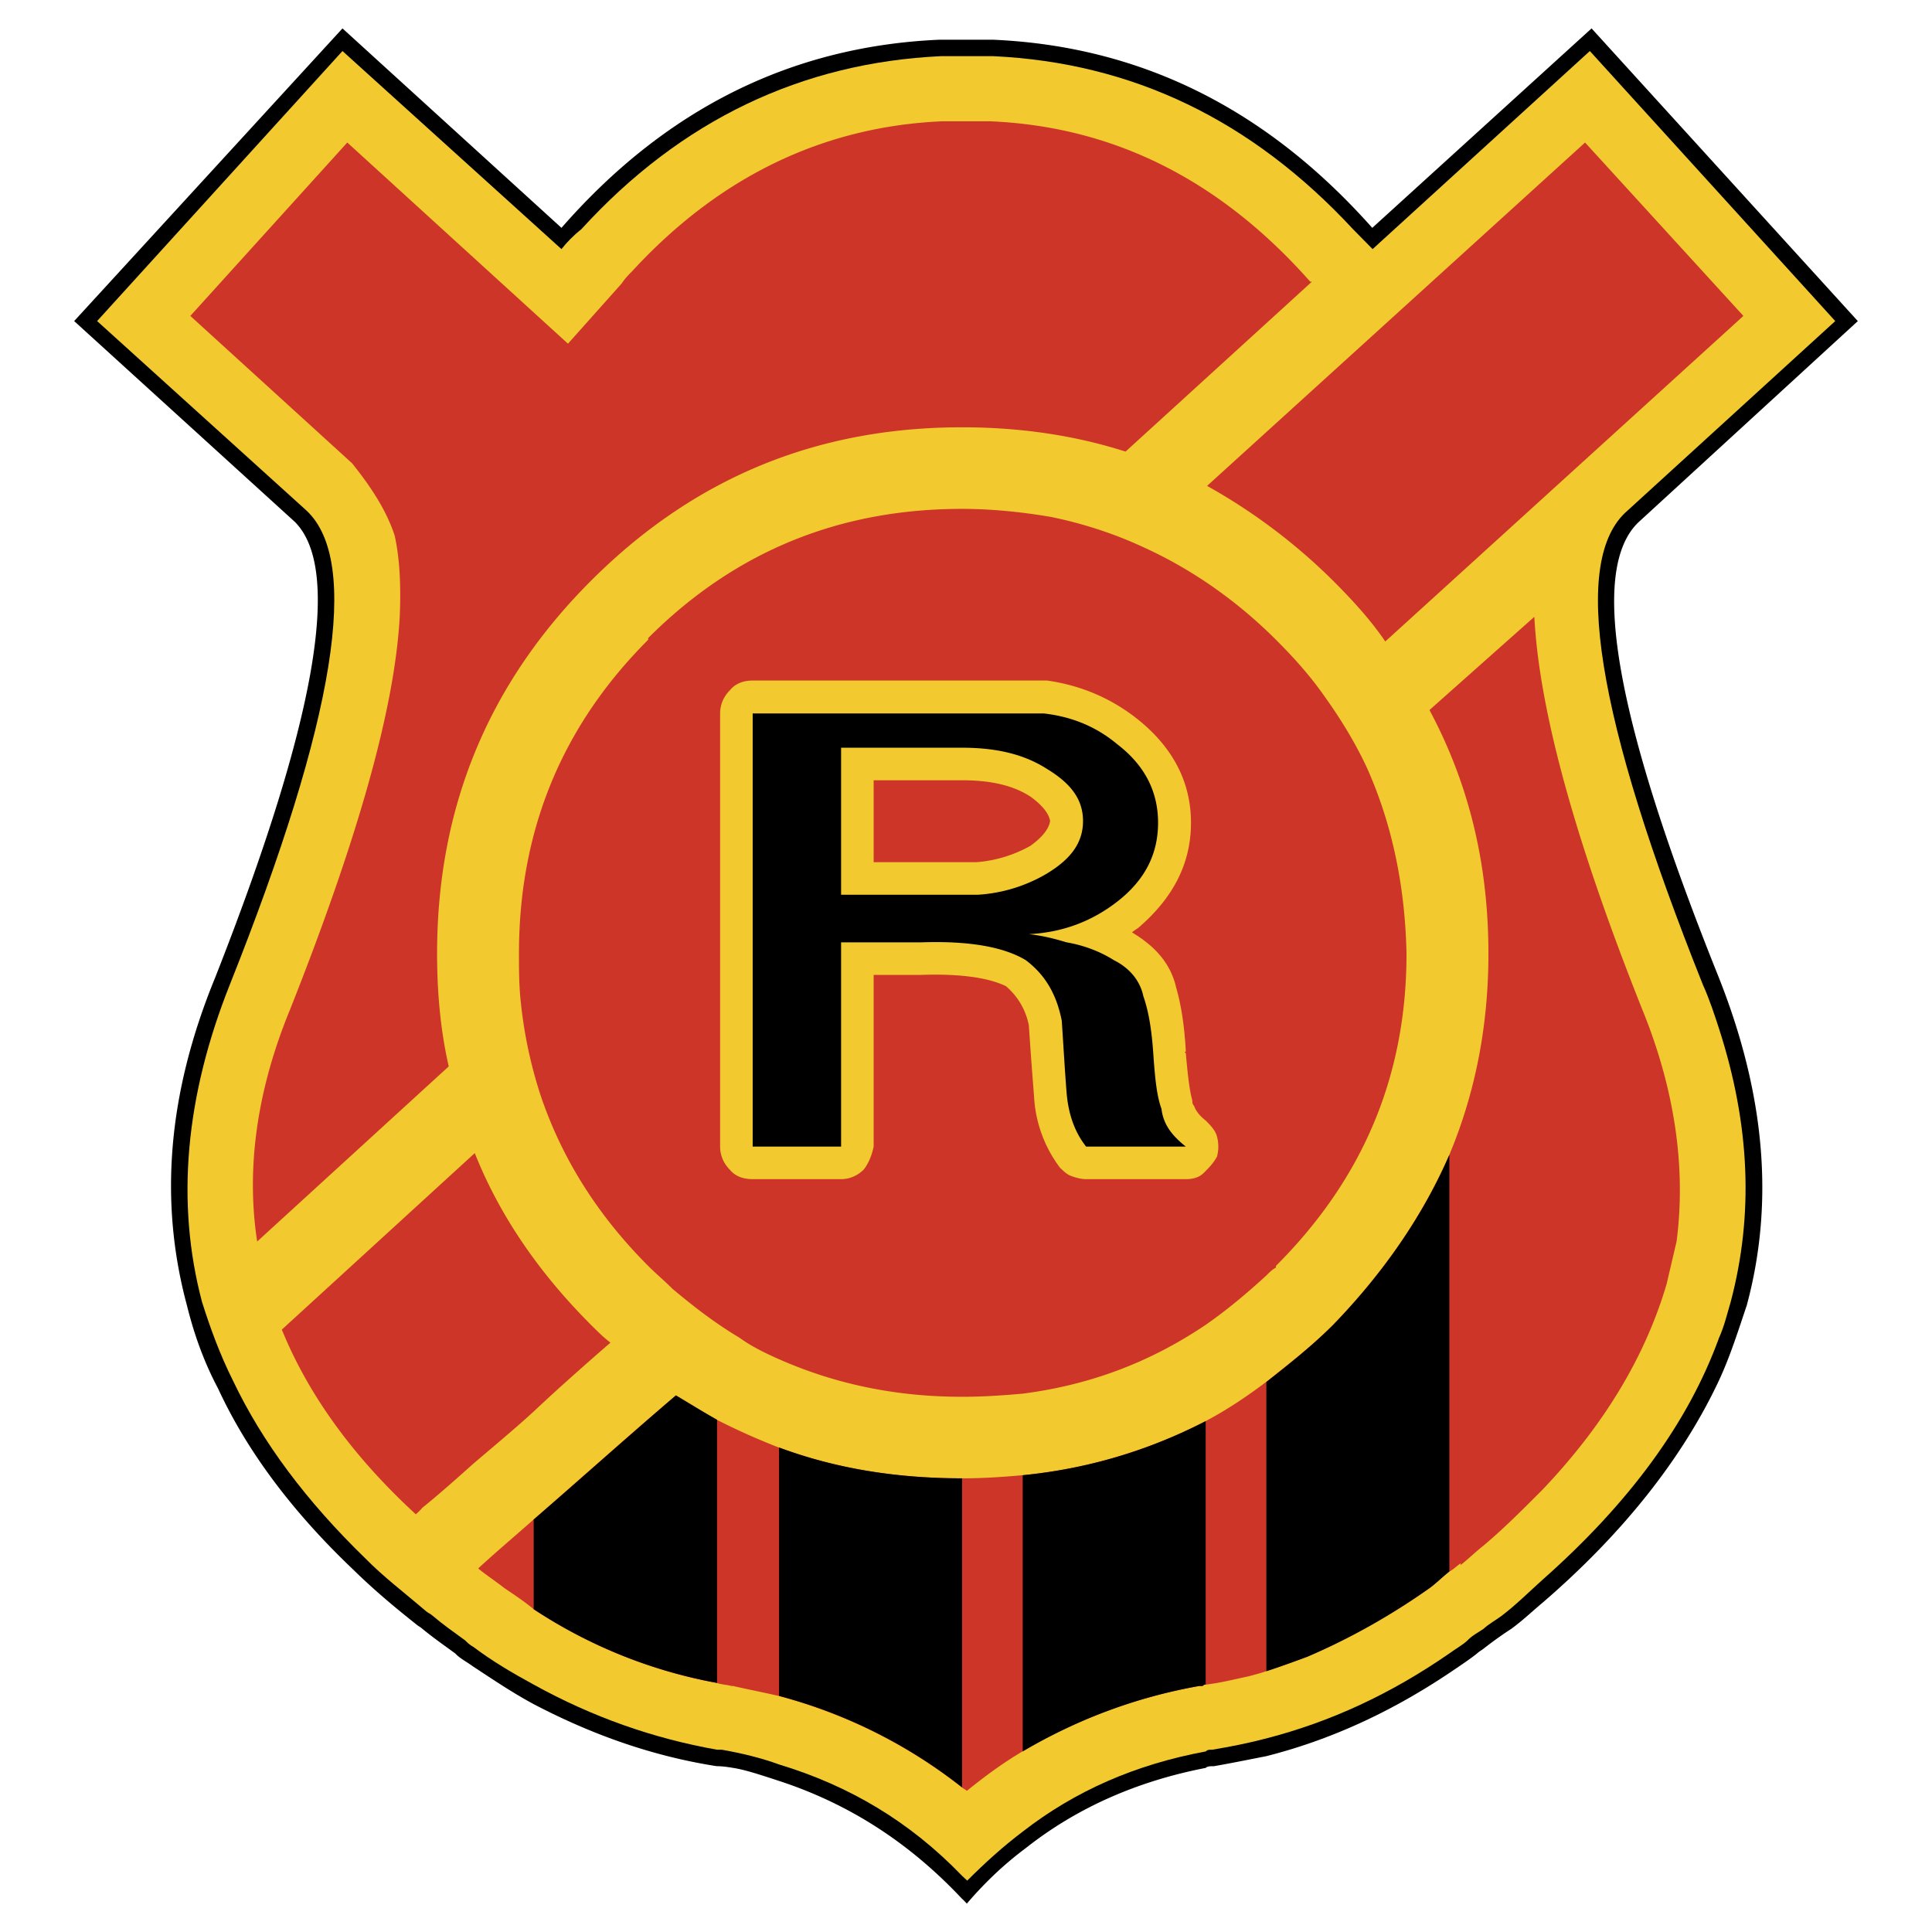 <svg xmlns="http://www.w3.org/2000/svg" width="2500" height="2500" viewBox="0 0 192.756 192.756"><g fill-rule="evenodd" clip-rule="evenodd"><path fill="#fff" d="M0 0h192.756v192.756H0V0z"/><path d="M56.017 22.733L34.169 2.834 7.399 32.033l22.018 20.035c4.752 4.753 2.12 19.899-7.966 45.506-4.752 11.592-5.573 22.361-2.804 32.652.684 2.77 1.642 5.539 3.111 8.309 2.94 6.359 7.522 12.41 13.539 18.119 1.812 1.779 3.932 3.59 6.188 5.369.171.17.513.342.65.479.991.82 2.154 1.641 3.282 2.461.479.514 1.128.82 1.777 1.299 1.983 1.301 3.898 2.6 6.052 3.762 5.881 3.076 11.898 5.195 18.257 6.188.171 0 .65 0 1.642.172 1.128.17 2.598.648 4.581 1.299 7.009 2.291 13.026 6.188 18.258 11.762.171.137.308.307.479.479 1.812-2.119 3.726-3.932 5.88-5.539 5.197-4.104 11.248-6.701 17.949-8 .172-.172.479-.172.822-.172 1.777-.307 3.418-.648 5.195-.992 6.359-1.605 12.412-4.375 18.291-8.307.959-.65 1.949-1.299 2.771-1.949.17-.172.477-.342.648-.479a38.396 38.396 0 0 1 2.77-1.982c1.129-.822 2.119-1.777 3.111-2.6 8.137-7.008 14.018-14.529 17.607-22.189 1.129-2.426 1.949-5.059 2.77-7.486 2.77-10.291 1.812-21.061-2.77-32.652-10.291-25.607-13.061-40.753-8-45.506l21.848-20.035-26.564-29.202-21.881 19.899c-10.6-11.932-23.146-18.12-37.814-18.77h-5.401c-14.669.65-27.25 6.838-37.678 18.77z"/><path d="M171.51 102.635c-.479-1.471-.957-2.939-1.607-4.377-10.633-26.599-13.23-42.429-7.521-47.318l20.721-18.907-24.484-26.942-21.674 19.762c-.65-.649-1.301-1.333-1.951-1.983-10.119-10.907-22.017-16.616-35.898-17.266h-5.231C80.018 6.254 67.949 11.963 58 22.87c-.82.649-1.47 1.333-1.983 1.983L34.169 5.091 9.689 32.033 30.58 50.94c5.402 5.06 2.94 20.719-7.659 47.318-4.41 11.078-5.402 21.678-2.769 31.627.82 2.598 1.777 5.23 3.077 7.828 2.94 6.189 7.351 12.07 13.231 17.779 1.778 1.812 3.898 3.42 6.018 5.232.171.17.513.307.684.477.958.822 2.12 1.643 3.249 2.463.171.172.479.479.82.65 1.949 1.469 3.897 2.598 6.017 3.76 5.881 3.248 11.933 5.367 18.292 6.496h.479c1.949.342 3.932.82 5.709 1.471 7.009 2.119 13.061 5.709 18.258 11.111.171.17.342.307.513.479 1.778-1.777 3.59-3.418 5.538-4.889 5.232-4.068 11.25-6.701 18.258-8 .172-.172.342-.172.514-.172h.137c1.812-.307 3.59-.65 5.402-1.129 6.359-1.641 12.377-4.41 18.256-8.479.65-.479 1.301-.82 1.812-1.299.479-.514 1.129-.82 1.607-1.162.512-.479 1.162-.822 1.812-1.301 1.471-1.127 2.77-2.426 4.068-3.59 8.648-7.658 14.531-15.658 17.607-24.137.514-1.129.82-2.428 1.164-3.59 2.289-8.649 1.947-17.606-1.164-27.248z" fill="#f2ca30"/><path d="M130.893 28.101h-.172c-8.957-10.12-19.59-15.488-31.967-16.001H94.035c-11.933.513-22.36 5.573-31.01 15.01-.342.342-.649.649-.992 1.162l-5.367 6.018-22.018-20.07-15.659 17.3 16.138 14.702c1.949 2.427 3.419 4.718 4.24 7.18.513 2.256.65 5.025.513 8.137-.513 9.3-4.273 22.36-10.94 39.182-3.282 7.965-4.411 15.795-3.282 23.146l19.112-17.471c-.82-3.59-1.162-7.352-1.162-11.25 0-14.53 5.06-26.907 15.351-37.198 10.257-10.257 22.497-15.317 37.028-15.317 5.708 0 11.214.787 16.308 2.427l18.598-16.957zM173.938 31.52l-15.795-17.3-37.713 34.258a57.81 57.81 0 0 1 12.582 9.471c1.949 1.949 3.762 3.932 5.197 6.052l35.729-32.481zM60.906 133.953c-.649-.479-1.299-1.129-1.949-1.777-5.231-5.232-9.128-10.941-11.59-17.131l-19.249 17.609c2.599 6.393 7.009 12.582 13.368 18.428.171-.137.513-.479.65-.65 1.812-1.469 3.453-2.939 5.06-4.375 2.12-1.812 4.069-3.42 6.052-5.232 2.427-2.29 5.025-4.581 7.658-6.872z" fill="#cd3529"/><path d="M136.432 76.719c-1.129-2.461-2.6-4.889-4.24-7.18-1.471-2.119-3.111-3.932-4.889-5.709-4.068-4.069-8.65-7.18-13.369-9.3-2.803-1.299-5.881-2.291-8.992-2.94-2.768-.479-5.879-.82-8.957-.82-12.24 0-22.668 4.239-31.318 12.89v.171c-8.65 8.65-12.89 19.078-12.89 31.317 0 1.47 0 3.111.171 4.718a44.703 44.703 0 0 0 1.949 9.301c2.12 6.357 5.71 12.068 10.77 17.129.821.82 1.607 1.469 2.428 2.291 2.12 1.777 4.239 3.418 6.701 4.889 1.128.82 2.428 1.471 3.897 2.119 5.573 2.463 11.59 3.762 18.292 3.762 2.119 0 4.068-.137 6.017-.309 6.701-.854 12.719-3.111 18.291-6.871 2.121-1.471 4.068-3.113 6.018-4.891.342-.342.65-.648.992-.82v-.17c8.65-8.65 13.025-18.908 13.025-31.148-.137-6.702-1.435-12.89-3.896-18.429z" fill="#cd3529"/><path d="M163.852 100.721c-6.701-16.822-10.291-29.882-10.77-39.182l-10.463 9.3c3.932 7.351 5.881 15.352 5.881 24.309 0 7.181-1.299 13.847-3.898 20.07-2.631 6.018-6.529 11.727-11.59 16.959-2.119 2.119-4.41 3.896-6.701 5.709-1.949 1.471-3.896 2.77-6.018 3.898a50.359 50.359 0 0 1-18.291 5.4c-1.949.172-3.898.309-6.017.309-6.53 0-12.582-.957-18.292-3.078a67.838 67.838 0 0 1-6.188-2.768c-1.47-.822-2.77-1.643-4.068-2.428-4.752 4.033-9.471 8.273-14.189 12.377-1.812 1.605-3.761 3.246-5.539 4.889.786.65 1.778 1.299 2.598 1.949.958.648 1.949 1.299 2.94 2.119 5.71 3.762 11.898 6.188 18.257 7.352.479.17.992.17 1.47.307h.171c1.47.342 3.077.65 4.547.992a50.564 50.564 0 0 1 18.292 9.129c.171.17.308.17.479.342 1.812-1.471 3.589-2.77 5.539-3.932a52.596 52.596 0 0 1 17.641-6.531h.309c.172-.137.172-.137.342-.137 1.471-.17 2.77-.512 4.24-.82.648-.172 1.299-.342 1.777-.514a107.65 107.65 0 0 0 4.068-1.436 65.783 65.783 0 0 0 12.24-6.871c.65-.48 1.299-1.129 1.982-1.643.309-.137.65-.479 1.129-.82v.172c.82-.65 1.471-1.301 2.291-1.949 2.119-1.777 4.068-3.762 5.848-5.539 6.221-6.529 10.291-13.367 12.41-20.547.342-1.471.648-2.77.992-4.24.958-7.352-.171-15.182-3.419-23.147z" fill="#cd3529"/><path d="M67.436 139.219c-4.718 4.033-9.437 8.273-14.189 12.377v8.957a49.327 49.327 0 0 0 18.292 7.352v-26.258c-1.471-.823-2.769-1.643-4.103-2.428zM95.985 178.332v-30.84c-6.497 0-12.548-.957-18.258-3.078v24.789a50.146 50.146 0 0 1 18.258 9.129zM120.293 141.783c-5.709 2.939-11.727 4.752-18.258 5.4v27.559c5.232-3.078 11.078-5.369 17.607-6.531h.344c.17-.137.17-.137.307-.137v-26.291zM133.012 132.176c-2.119 2.119-4.375 3.896-6.666 5.709v28.855c1.469-.479 2.77-.957 4.068-1.436 4.238-1.812 8.309-4.104 12.24-6.871.648-.48 1.299-1.129 1.947-1.643v-41.574c-2.597 6.018-6.529 11.727-11.589 16.96z"/><path d="M104.121 67.898h.342c3.42.479 6.496 1.812 9.129 3.932 3.42 2.769 5.232 6.188 5.232 10.257 0 4.103-1.812 7.522-5.232 10.462-.17.137-.479.308-.648.479 2.461 1.47 3.896 3.248 4.41 5.539.479 1.641.82 3.762.957 6.359-.137 0-.137 0 0 .17.172 1.949.342 3.59.648 4.719 0 .172 0 .342.172.514.172.479.512.957 1.162 1.469.479.48.959.959 1.129 1.607a3.87 3.87 0 0 1 0 1.982c-.342.65-.82 1.129-1.299 1.607-.48.514-1.164.65-1.812.65h-9.949c-.479 0-.992-.137-1.471-.309-.479-.17-.785-.512-1.127-.82a12.943 12.943 0 0 1-2.6-7.18c-.17-2.119-.342-4.41-.512-7.008a6.798 6.798 0 0 0-2.291-3.934l.342.172c-1.779-.992-4.718-1.436-8.821-1.299h-4.718v17.129c-.171.82-.479 1.641-.991 2.291-.65.648-1.437.957-2.257.957h-8.821c-.992 0-1.778-.309-2.291-.957a3.216 3.216 0 0 1-.958-2.291V71.18c0-.82.308-1.642.958-2.291.513-.649 1.299-.991 2.291-.991h29.026zm-16.957 9.949v8.172H97.456a13.056 13.056 0 0 0 5.367-1.642c1.129-.821 1.812-1.641 1.949-2.461-.137-.787-.82-1.607-1.949-2.428-1.777-1.162-4.068-1.641-6.837-1.641h-8.822z" fill="#f2ca30"/><path d="M111.473 89.951c2.77-2.154 4.068-4.752 4.068-7.864 0-3.077-1.299-5.71-4.068-7.83-2.119-1.778-4.582-2.769-7.352-3.077H75.095v43.216h8.821V94.019h7.966c4.889-.171 8.308.479 10.462 1.778 1.949 1.471 3.076 3.42 3.59 6.051.172 2.6.309 5.027.479 7.146.172 2.119.787 3.932 1.949 5.402h9.949c-1.471-1.162-2.258-2.291-2.428-3.762-.479-1.299-.648-3.076-.82-5.539-.17-2.461-.479-4.238-.992-5.709-.307-1.471-1.299-2.77-2.939-3.59-1.299-.821-2.906-1.47-4.719-1.778-1.129-.342-2.291-.649-3.76-.82 3.452-.17 6.359-1.333 8.82-3.247zm-27.557-.684V74.599h12.069c3.419 0 6.189.65 8.478 2.12 2.428 1.471 3.59 3.077 3.59 5.197s-1.162 3.761-3.59 5.231a15.33 15.33 0 0 1-6.871 2.12H83.916z"/></g></svg>